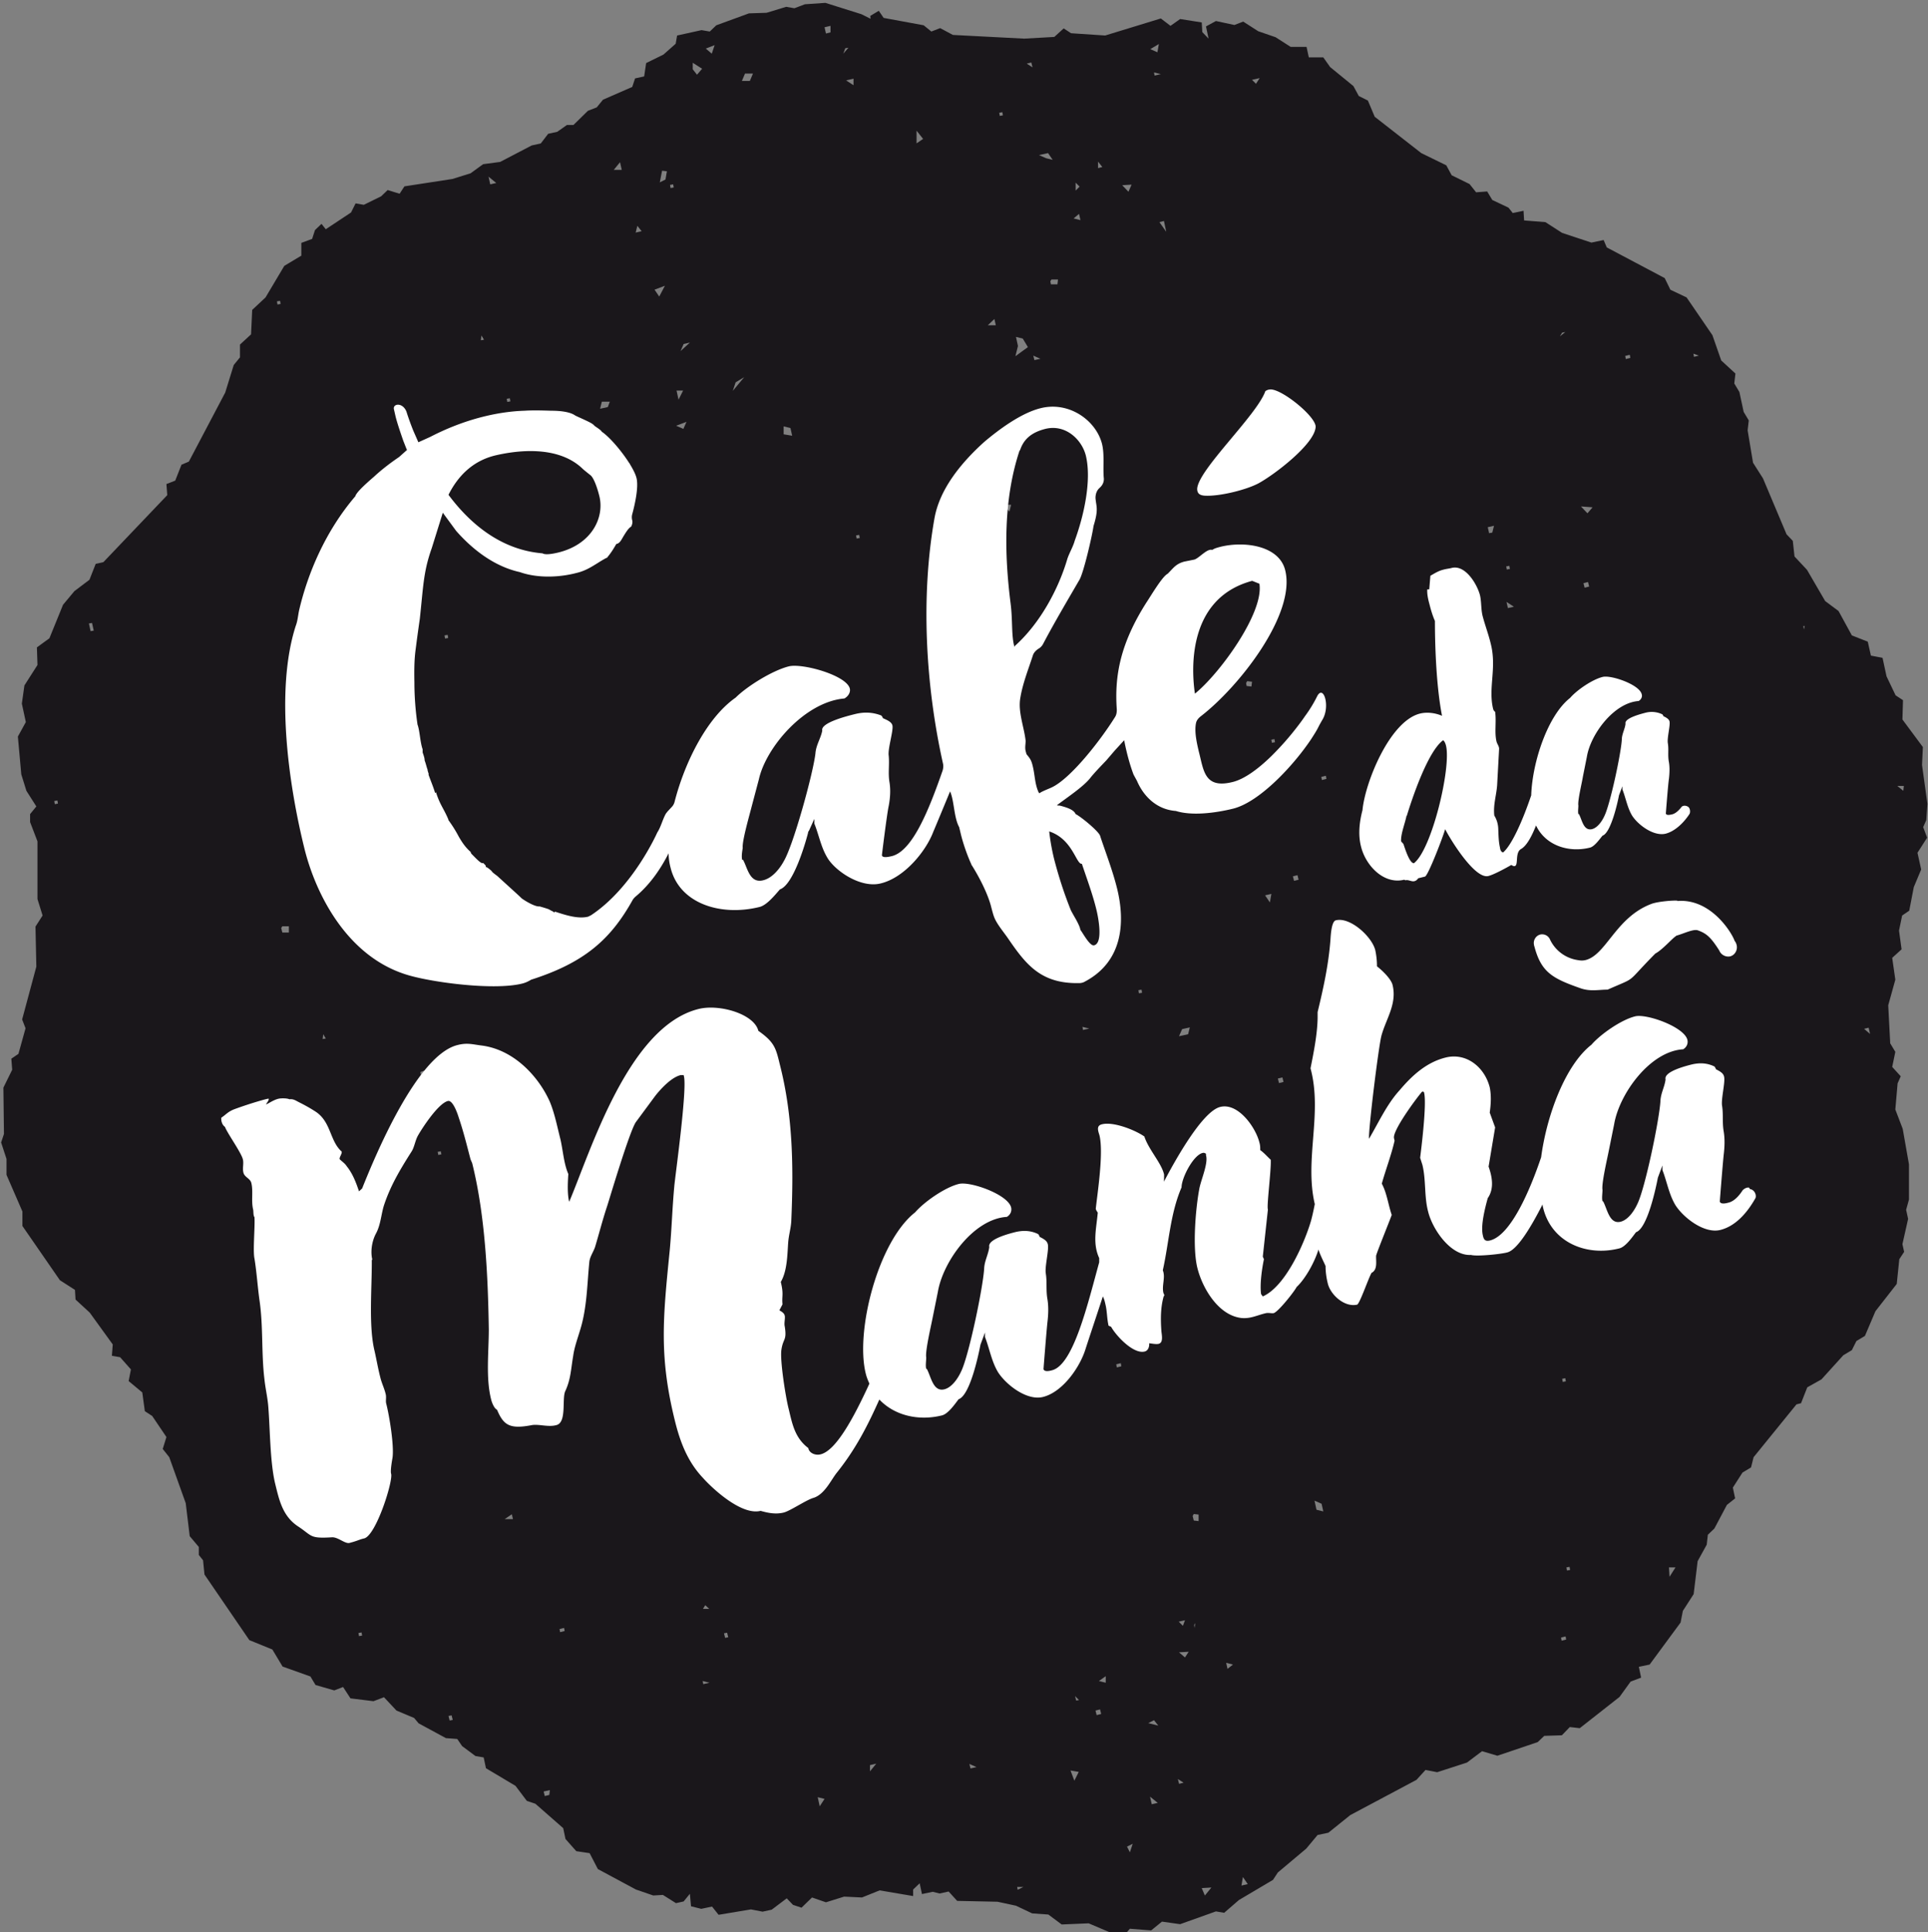 <svg xmlns="http://www.w3.org/2000/svg" viewBox="0 0 67.88 68.02"><rect x="0" y="0" width="67.88" height="68.02" fill="#808080" stroke="none"/><g data-name="Layer_1"><path d="m30.64.56.3-.18.17.25 1.41.26.27.22.31-.12.45.24 2.51.13 1.06-.06.33-.3.26.17 1.2.08 1.96-.6.34.26.34-.24.76.12.02.34.22.23-.09-.43.35-.19.65.14.31-.12.53.34.61.21.53.34H46l.08.37h.51l.24.34.82.67.19.35.32.16.24.57 1.64 1.28.88.43.19.35.63.31.23.29.39-.03.18.3.57.27.15.19.38-.08.02.34.75.06.59.38 1.03.34.43-.09.11.26 2.04 1.08.2.41.57.27.91 1.33.31.89.5.46-.04.35.18.3.15.7.18.3-.04.35.19 1.14.35.55.83 1.97.22.23.06.55.44.47.64 1.1.47.35.47.86.56.22.11.49.41.08.14.65.32.67.26.17-.02.68.72.97-.03.63.19 1.37-.04.57-.11.25.14.37-.34.53.13.59-.26.62-.16.83-.25.17-.11.53.09.66-.33.3.11.77-.25.9.07 1.34.18.3-.11.53.3.33-.11.25-.08.92.26.68.22 1.25v1.24l-.1.36.07.32-.2.89.06.27-.17.26-.09.87-.75.96-.37.87-.3.18-.16.32-.3.18-.77.85-.5.28-.22.56-.16.04-1.51 1.86-.09.36-.3.18-.34.53.08.38-.29.23-.44.83-.23.22-.04.35-.32.58-.14 1.16-.38.59-.08.41-1.09 1.48-.38.08.08.38-.37.14-.39.54-1.4 1.1-.35-.04-.28.29-.62.02-.23.22-1.42.48-.54-.16-.53.4-1.05.34-.41-.08-.32.35-2.33 1.24-.77.62-.38.08-.4.48-1 .84-.17.26-1.2.71-.52.45-.29-.05-1.26.45-.64-.09-.38.31-.75-.06-.18.21-.4-.03-.87-.37-.95.04-.47-.35-.57-.04-.57-.27-.65-.14-1.42-.03-.3-.33-.32.07-.24-.06-.38.08-.08-.38-.23.22v.23l-1.18-.2-.62.25-.63-.03-.64.2-.49-.17-.37.36-.3-.1-.22-.23-.53.4-.32.07-.41-.08-1.14.19-.23-.29-.38.08-.36-.09-.04-.44-.22.27-.27.06-.46-.29-.34.02-.61-.21-1.34-.72-.29-.56-.47-.07-.38-.43-.08-.38-.98-.86-.3-.1-.4-.53-1.04-.62-.08-.38-.29-.05-.47-.35-.17-.25-.4-.03-.96-.52-.16-.19-.62-.26-.44-.47-.37.14-.81-.1-.26-.4-.31.12-.66-.19-.18-.3-.98-.35-.36-.6-.81-.33-1.58-2.31-.05-.5-.15-.19v-.28l-.32-.38-.14-1.16-.58-1.62-.23-.29.13-.42-.5-.74-.26-.17-.09-.66-.48-.4.08-.41-.38-.43-.29-.05.03-.4-.81-1.12-.5-.46-.02-.34-.53-.34-1.32-1.91v-.51l-.56-1.29v-.56l-.19-.58.1-.3-.02-1.63.31-.63-.03-.39.25-.17.25-.9-.12-.31.5-1.86-.03-1.41.25-.39-.18-.58v-2.03l-.26-.68v-.28l.22-.27-.35-.55-.18-.58-.12-1.33.28-.51-.14-.65.09-.64.46-.72-.02-.62.44-.32.48-1.18.4-.48.53-.4.22-.56.27-.06 2.25-2.36-.03-.39.31-.12.22-.56.26-.11 1.28-2.43.3-.97.22-.27v-.45l.39-.36.04-.86.47-.44.66-1.11.6-.36v-.45l.38-.14.1-.31.23-.22.15.19.89-.59.16-.32.29.05.61-.3.23-.22.42.13.17-.26 1.69-.26.64-.2.44-.32.6-.08 1.11-.58.32-.07.26-.34.32-.07.34-.24h.23l.51-.5.31-.12.22-.27 1.03-.45.1-.3.32-.07.07-.47.61-.3.43-.38.05-.29.86-.19.29.05.23-.22 1.15-.42.62-.02.69-.21.29.05.37-.14.72-.05 1.27.4.32.16ZM1.93 28.31l.11-.02-.02-.11-.11.02.02.11Zm1.26-6.09.11-.02-.06-.27-.11.02.06.27Zm9.45 35.38.11-.02-.02-.11-.11.02.02.11Zm3.19 2.97.11-.02-.04-.16-.11.02.04.16Zm-4.47-23.99.11-.02-.09-.15-.02.17ZM9.9 32.67l.04.16h.23v-.22h-.23l-.04.06Zm9.28 30.56.16-.04.02-.17-.22.05.04.16Zm-1.4-9.75h.28l-.04-.17-.25.17Zm-2.35-12.82.11-.02-.02-.11-.11.02.02.11Zm-.6-2.81.16-.04-.05-.12-.14.05.02.11Zm4.89 19.61.16-.04-.02-.11-.16.04.02.11ZM9.77 10.72l.11-.02-.02-.11-.11.02.02.11Zm5.9 11.76.11-.02-.02-.11-.11.02.02.11Zm9.09 36.81.22-.05-.24-.06.02.11Zm-.02-2.65h.23l-.14-.13-.08.13Zm.79 1.02.11-.02-.04-.16-.11.02.04.16Zm-8.6-45.68.11-.02-.09-.15-.02.17Zm.93 2.17.11-.02-.02-.11-.11.02.02.11Zm11 49.44.17-.26-.24-.06.07.32ZM17.47 6.44l-.27-.22.06.27.22-.05Zm13.16 55.92.22-.27-.22.05v.23Zm-9.5-47.97.27-.06.07-.19h-.28l-.06.24Zm.73 2.27.27-.06.05-.29-.26.11-.06.24Zm-.25-10.68h.28l-.06-.27-.22.27Zm2.2 9.01.25.11.11-.25-.37.14Zm10.35 47.27.22-.05-.25-.11.04.16ZM22.37 8.19l.22-.05-.15-.19-.06.24Zm.67 2 .17.25.2-.38-.37.14Zm.85 3.88.16-.32h-.23l.07.32Zm.07-1.71.33-.3-.22.05-.11.25Zm11.85 54.06.02.11.2-.1h-.23Zm-12.58-60 .2-.1.05-.29-.17-.02-.08.41Zm.38.2.11-.02-.02-.11-.11.02.02.11Zm2.19 7.14.4-.48-.3.18-.1.3ZM24.54 2.63l.18-.21-.33-.21v.23l.15.19ZM37.82 62.7l.16-.32-.29-.05.14.37Zm-9.93-47.36-.06-.27-.24-.06v.28l.3.05ZM24.85 1.71l.21.18.1-.3-.31.12Zm13.03 58.16.11-.02-.14-.14.04.16Zm.73.51.16-.04-.04-.16-.16.04.04.16Zm1.17 4.83.1-.3-.2.1.1.2ZM26.12 2.85h.28l.11-.26h-.28l-.11.26Zm12.57 56.33.24.06v-.23l-.24.17Zm-8.53-40.22.11-.02-.02-.11-.11.02.02.11Zm10.38 44.56.22-.05-.27-.22.06.27Zm-.12-2.86.36.09-.15-.19-.2.1Zm1.09 2.14.16-.04-.2-.13.04.16Zm.92 3.92.22-.27-.34.02.11.26Zm-3.11-18.58.16-.04-.02-.11-.16.04.02.11Zm2.53 10.01-.34.02.21.18.13-.2ZM29.08 1.18l.16-.04V.91l-.21.05.05.22Zm12.57 56.05.07-.19-.22.05.14.14ZM30.05 3v-.23l-.26.06.26.17Zm13.66 63.38.22-.05-.17-.25-.05.29ZM29.69 1.89l.18-.21-.11.02-.07.19ZM42.04 57.2l.02.11.02-.17-.04.07Zm-3.91-20.94.22-.05-.24-.06.02.11Zm3.86 17.11.04.16.17.02v-.23l-.17-.02-.04.07Zm1.23 5.38.19-.15-.24-.06.05.22ZM32.25 5.06l.25-.17-.23-.29v.45Zm2.48 10.81.16-.32-.16.04v.28Zm.81 2.14.06-.24h-.28l.22.24Zm-.76-6.56h.28l-.05-.22-.23.22Zm5.32 23.52.11-.02-.02-.11-.11.02.02.11Zm-4.35-22.43.44-.32-.18-.3-.24-.06.07.32-.09.36Zm5.76 23.94.32-.07.06-.24-.27.06-.11.25Zm-5.1-23.8.22-.05-.25-.11.04.16Zm-1.21-8.6.11-.02-.02-.11-.11.02.02.11Zm11.39 49.13-.06-.27-.25-.11.07.32.24.06ZM36.98 9.9l.02.11h.23l.02-.17h-.23l-.04.06Zm.09-4.26-.17-.25-.32.07.25.11.24.06Zm-.72-3.28-.04-.16-.16.04.2.13Zm1.69 5.39-.05-.22-.19.16.24.06Zm-.17-1.04.14-.14-.14-.14v.28Zm7.16 31.42.16-.04-.04-.16-.16.04.04.16ZM38.65 5.92l.16-.04-.15-.19v.23Zm6.11 25.55-.22.05.17.25.05-.29ZM39.85 6.5l-.34.02.22.23.11-.25Zm4.02 17.54.02.11.17.02.02-.17-.17-.02-.04.07Zm1.69 6.97.16-.04-.04-.16-.16.04.04.16Zm-.78-4.86.11-.02-.02-.11-.11.02.02.11ZM41.06 8.16l-.08-.38-.16.04.24.34Zm-.41-5.5.22-.05-.24-.06.02.11Zm-.15-.93.25.11.05-.29-.3.18Zm6.04 25.73.16-.04-.02-.11-.16.04.02.11Zm8.44 30.3.16-.04-.02-.11-.16.04.02.11Zm.19-2.47.11-.02-.02-.11-.11.02.02.11ZM44.22 2.95l.13-.2-.27.06.14.14Zm10.8 45.7.11-.02-.02-.11-.11.02.02.11Zm-.19-5.26.16-.04.02-.17h-.23l.05.21Zm3.95 12.12.21-.33h-.23l.02.33Zm-5.7-34.1.22-.05-.26-.17.05.22Zm-.65-2.64.11-.02.06-.24-.22.05.05.22Zm.62 1.28.11-.02-.02-.11-.11.02.02.11Zm2.74.64.16-.04-.04-.16-.16.04.04.16Zm-.12-2.85.22.23.18-.21-.4-.03Zm-.75-6 .19-.15-.11.02-.08.13Zm2.32.8.16-.04-.02-.11-.16.04.02.11Zm2.41-.08.16-.04-.19-.07.02.11Zm6.19 23.84-.05-.22-.16.04.21.18Zm-2.33-14.24.03-.12h-.05l.02.12Zm3.5 5.68.02-.17h-.23l.21.17Z" style="fill:#1a171b"/><path d="M59.06 31.71c-.08-.02-.7.02-.94.12-1.24.48-1.57 1.79-2.3 1.97-.09.02-.16.02-.27 0a1.29 1.29 0 0 1-.99-.75.302.302 0 0 0-.33-.15c-.16.04-.26.21-.22.37 0 .01 0 .03.01.04.24.93.65 1.14 1.65 1.49.34.11.62.04.93.04 1.09-.48.59-.17 1.68-1.27.26-.14.6-.54.72-.61l.02-.02c.23-.06.59-.24.75-.19.31.11.46.24.76.71.06.15.22.24.38.21.17-.04.28-.23.23-.41a.37.37 0 0 0-.07-.14c-.09-.27-.83-1.5-2.02-1.4Zm2.52 10.1c-.1-.02-.21.07-.23.1-.15.23-.32.39-.5.43-.07.02-.27.07-.3-.04 0-.02.11-1.42.14-1.67.03-.26.04-.52 0-.78-.06-.33-.01-.6-.06-.92-.04-.24.12-.84.07-1.03-.03-.13-.16-.19-.29-.26 0-.04-.04-.07-.04-.09-.26-.13-.52-.14-.79-.08-.2.05-1.01.25-.94.53-.03.26-.17.49-.18.76-.04.67-.54 3.07-.81 3.62-.11.24-.32.56-.59.63-.4.1-.47-.45-.62-.72h-.02c-.03-.12 0-.28 0-.4-.04-.22.17-1.11.22-1.37l.19-.94c.18-1.07 1.26-2.57 2.43-2.64.12-.07.18-.2.15-.33-.11-.46-1.44-.93-1.84-.83-.49.12-1.22.63-1.54 1-.91.71-1.57 2.46-1.77 3.96-.39 1.16-1.07 2.75-1.8 2.93-.16.04-.22-.02-.25-.17-.09-.35.08-.99.17-1.32.23-.33.16-.74.03-1.11l.23-1.38-.19-.52c.04-.28.06-.6 0-.89-.18-.71-.82-1.23-1.55-1.05-.69.17-1.2.65-1.63 1.16-.44.48-.75 1.16-1.07 1.7-.03-.28.34-3.29.44-3.64.16-.58.55-1.11.39-1.77-.05-.22-.38-.53-.55-.66 0-.2-.02-.38-.06-.57-.12-.48-.89-1.18-1.39-1.05-.16.04-.18.57-.19.71-.07.87-.24 1.65-.45 2.52v.21c-.01.57-.14 1.22-.25 1.77.43 1.59-.22 3.2.15 4.78-.05.26-.1.47-.13.58-.23.79-.9 2.32-1.7 2.67l-.06-.08c-.05-.34.03-.9.1-1.23l-.04-.09.18-1.66c-.05-.11.12-1.39.1-1.75-.13-.12-.24-.25-.37-.34 0-.1 0-.17-.03-.27-.13-.53-.75-1.41-1.38-1.25-.65.16-1.65 2-1.98 2.63 0-.04.01-.26 0-.27-.1-.4-.54-.86-.69-1.32-.33-.23-1.09-.53-1.49-.43-.22.05-.13.25-.09.39.15.62-.07 2.02-.13 2.58 0 .04.05.11.07.14-.05.56-.19 1.08.05 1.6v.15c-.41 1.49-.91 3.61-1.66 3.8-.07.02-.27.07-.3-.04 0-.02.11-1.42.14-1.67.03-.26.04-.52 0-.78-.06-.33-.01-.6-.06-.92-.04-.24.12-.84.07-1.03-.03-.13-.16-.19-.29-.26 0-.04-.04-.07-.04-.09-.26-.13-.52-.14-.79-.08-.2.05-1.01.25-.94.53-.03.26-.17.49-.18.76-.04.67-.54 3.07-.81 3.62-.11.24-.32.56-.59.63-.4.1-.47-.45-.62-.72h-.02c-.03-.12 0-.28 0-.4-.04-.22.17-1.11.22-1.37l.19-.94c.18-1.07 1.26-2.57 2.43-2.64.12-.07.18-.2.15-.33-.11-.46-1.44-.93-1.84-.83-.49.12-1.22.63-1.54 1-1.3 1.02-2.11 4.17-1.74 5.67.03.13.08.25.13.36-.56 1.22-1.18 2.36-1.72 2.49-.2.05-.41-.06-.43-.22-.49-.37-.57-.88-.7-1.41-.1-.4-.3-1.66-.25-2.04.06-.43.2-.32.12-.83-.03-.12.02-.28 0-.38-.02-.09-.1-.14-.19-.19l.11-.21c-.03-.3.05-.34-.06-.79.23-.39.23-.97.26-1.38.02-.28.1-.52.11-.78.08-1.83.06-3.63-.38-5.4-.16-.64-.17-.85-.78-1.28-.15-.6-1.38-.95-2.1-.77-2.48.61-3.81 5.03-4.56 6.79-.07-.28-.05-.68-.03-.98-.16-.36-.19-.85-.28-1.23-.11-.43-.2-.9-.37-1.31-.37-.84-1.22-1.82-2.38-1.98-.34-.04-.52-.11-.87-.02-1.43.35-2.9 3.9-3.36 5.05l-.11.1c-.1-.3-.22-.62-.43-.88-.07-.11-.16-.16-.25-.25-.02-.07.09-.19.07-.27-.42-.37-.37-1.04-.91-1.4-.2-.13-.38-.23-.6-.34-.1-.05-.19-.12-.33-.1-.08-.04-.29-.04-.38-.02-.18.04-.37.18-.44.2 0-.03.11-.14.09-.2 0-.02-.61.15-1.21.37-.23.09-.28.18-.46.3 0 .06 0 .11.02.16.01.05.06.13.11.16.08.22.57.9.63 1.14.04.15-.02.31.02.47.04.17.24.2.28.37.07.29-.01.61.06.92.02.07 0 .22.05.28.02.38-.06 1.18 0 1.46.08.49.11 1 .18 1.49.13.9.06 1.85.17 2.75.03.3.1.6.13.9.07.77.06 2.01.25 2.79.14.57.26 1.14.81 1.5.5.33.39.43 1.19.38.21-.01.45.23.61.2.31-.08.34-.12.52-.16.42-.1 1.03-2.03.95-2.28-.03-.1.03-.45.05-.56.06-.43-.11-1.47-.22-1.9-.03-.1.01-.22-.02-.34-.05-.21-.14-.38-.19-.59-.08-.31-.13-.61-.2-.92-.22-.89-.09-2.26-.1-3.22h.02c-.07-.28-.02-.64.12-.91.18-.32.19-.72.3-1.04.23-.68.56-1.23.96-1.86.1-.15.13-.4.23-.57.13-.23.7-1.12 1.05-1.21.18-.04.35.48.38.58.16.47.28.95.41 1.45.02.07.05.11.07.18.45 1.82.55 3.92.58 5.83 0 .78-.11 1.71.08 2.46.02.09.1.32.21.37.23.55.45.69 1.23.54.25-.04.58.08.86 0 .37-.09.19-.92.31-1.19.2-.43.2-.78.28-1.24.04-.3.15-.6.24-.9.25-.79.25-1.63.33-2.42.02-.19.16-.37.21-.55.14-.47.26-.94.42-1.42.09-.28.79-2.64 1.01-2.95l.68-.92c.18-.23.56-.65.89-.73h.11l.01.04c.12.48-.32 3.6-.34 3.88-.07.75-.09 1.5-.16 2.25-.24 2.4-.38 3.74.19 6.03.18.72.44 1.41.98 1.98.32.36 1.35 1.33 2.03 1.16.25.07.52.13.81.06.24-.06.8-.45 1.06-.52.39-.13.61-.63.81-.88.69-.86 1.11-1.71 1.5-2.58.54.57 1.39.76 2.2.56.22-.05.46-.4.59-.57.41-.14.71-1.61.77-1.92l.16-.43v.16c.16.41.23.86.46 1.24.29.45 1.02 1.01 1.58.87.69-.17 1.3-1.04 1.5-1.69.06-.19.33-1 .61-1.85.05.1.07.19.09.28.06.24.05.49.11.75l.09.04c.17.31.78.97 1.18.87.13-.03.17-.18.16-.29.1.01.24.04.33.02.18-.04.11-.32.1-.45-.03-.42-.03-.83.08-1.22.05-.05 0-.08-.01-.13-.06-.26.08-.54-.02-.79.22-.99.26-1.99.66-2.92 0-.33.41-1.13.74-1.21.07-.02.12.03.12.03v.05c.09.29-.19.89-.24 1.21-.13.71-.24 2.06-.06 2.77s.74 1.66 1.55 1.75c.33.03.55-.1.86-.17.09-.02.18.01.27 0 .16-.04.73-.76.81-.92.3-.28.63-.86.77-1.32.06.19.17.4.25.58 0 .21.03.42.08.62.1.4.59.84 1.03.74.09-.02.41-.96.51-1.12.22-.11.15-.41.16-.6 0-.06.48-1.24.55-1.44-.12-.34-.17-.77-.35-1.1.14-.5.33-.99.45-1.51l-.02-.09c-.06-.26.78-1.4.99-1.64.04 0 .06 0 .07.04.1.4-.11 2.05-.14 2.29l.08.25c.13.53.06 1.11.2 1.64.15.62.79 1.57 1.51 1.53.21.06 1.07-.03 1.28-.09.36-.09.86-.94 1.24-1.69 0 .04.01.08.02.12.3 1.23 1.54 1.72 2.68 1.43.22-.05.46-.4.59-.57.41-.14.71-1.61.77-1.92l.16-.43v.16c.16.41.23.86.46 1.24.29.45 1.02 1.01 1.58.87.52-.13.93-.58 1.23-1.11.05-.08 0-.3-.19-.33ZM42.42 17.45c.51.03 1.44-.2 1.88-.43.56-.3 1.99-1.39 2.02-1.99.02-.35-1.14-1.3-1.57-1.32-.09 0-.14.02-.2.06-.3.85-2.37 2.77-2.4 3.44 0 .17.1.23.27.24Zm-28.09-1.61-.28.25c-.31.21-.61.44-.88.69-.43.37-.63.58-.66.69-1.06 1.24-1.68 2.73-1.98 4.02-.04.19-.05.37-.12.55-.73 2.28-.24 5.62.31 7.84.4 1.61 1.51 3.82 3.65 4.45.88.26 3.01.54 4 .3.13-.03.23-.08.33-.14 1.88-.6 2.8-1.42 3.57-2.8a.53.53 0 0 1 .1-.12c.53-.44.9-1 1.17-1.53 0 .18.03.36.07.51.31 1.26 1.76 1.72 3.13 1.38.26-.06.56-.44.72-.62.47-.16.89-1.6.99-1.99 0-.03.01-.05.03-.07l.19-.42v.16c.17.42.24.88.5 1.27.32.46 1.17 1.01 1.84.84.83-.2 1.59-1.13 1.85-1.82.02-.04.55-1.32.59-1.42.15.34.13.91.32 1.26l.06.25c.08.33.23.76.37 1.06 0 .02.01.03.02.04.27.43.57 1.02.68 1.47.03.11.07.28.12.39.1.23.33.5.48.72.63.92 1.16 1.59 2.5 1.56.07 0 .14-.02.19-.05 1.35-.71 1.43-2.1 1.14-3.28-.15-.61-.39-1.23-.59-1.83 0-.02-.02-.05-.03-.07-.12-.19-.67-.64-.84-.72-.06-.15-.29-.23-.56-.3-.02 0-.07 0-.1-.01.35-.27.95-.66 1.19-.98.12-.15.33-.37.55-.6l.3-.35.33-.36s.11.63.33 1.21l.12.22c.23.54.69 1.01 1.37 1.06.57.18 1.4.07 2.01-.08.94-.23 2.15-1.54 2.76-2.46.09-.14.18-.28.24-.4.05-.1.1-.19.16-.29.27-.48.02-1.24-.2-.8a4.7 4.7 0 0 1-.43.7c-.08.12-.17.24-.27.37a10.115 10.115 0 0 1-.91 1.03c-.46.45-.95.81-1.36.91-1 .25-1.02-.41-1.19-1.06-.06-.26-.17-.7-.1-1.02.02-.09.08-.16.15-.22 1.37-1.05 3.37-3.61 2.99-5.15-.21-.87-1.43-1.04-2.28-.83-.11.03-.2.05-.29.11-.18-.06-.46.29-.63.34l-.35.07c-.3.08-.38.22-.59.43-.19.09-.61.81-.74 1-.9 1.41-1.14 2.55-1.05 3.78 0 .09-.01.18-.06.26-.53.85-1.57 2.17-2.23 2.48-.08.04-.4.16-.43.21l-.03-.03c-.14-.3-.13-.61-.21-.93-.05-.21-.09-.26-.22-.42l-.03-.11c-.03-.13 0-.24 0-.36-.05-.47-.27-1.01-.19-1.49.08-.51.28-1.01.44-1.5.03-.11.11-.19.2-.25.07-.04.13-.1.17-.18.39-.74.84-1.5 1.27-2.24.15-.24.46-1.59.5-1.9.19-.61.09-.69.07-.99 0-.13.04-.26.14-.35l.02-.02c.1-.09.15-.22.13-.35-.03-.39.03-.81-.06-1.18-.21-.83-1.16-1.51-2.16-1.26-.69.17-1.47.75-1.99 1.19-.83.75-1.57 1.67-1.75 2.69-.49 2.77-.31 5.9.3 8.63.02.08.01.16-.01.24-.48 1.38-1.06 2.84-1.79 3.02-.09.02-.33.08-.35-.03 0-.02.18-1.48.24-1.74.05-.27.07-.54.03-.81-.06-.34 0-.62-.03-.95-.04-.25.17-.88.13-1.07-.03-.13-.19-.19-.34-.26 0-.04-.04-.07-.05-.09-.31-.12-.61-.13-.93-.05-.24.06-1.22.3-1.15.58-.05.27-.22.51-.24.8-.08.7-.77 3.21-1.11 3.79-.14.26-.4.6-.73.68-.48.12-.55-.44-.71-.72h-.03c-.03-.13 0-.29.02-.42-.03-.23.24-1.16.31-1.44l.26-.98c.25-1.12 1.61-2.72 3.01-2.84.14-.08.22-.22.19-.35-.12-.47-1.68-.9-2.15-.78-.59.15-1.48.71-1.87 1.1-.99.69-1.78 2.23-2.15 3.67a.4.4 0 0 1-.1.18l-.14.15s-.05.06-.07.09c-.12.22-.17.46-.3.66 0 0-.85 1.93-2.33 2.91l-.1.05c-.35.09-.79-.05-1.18-.18v.03h-.02l-.04-.03-.08-.04-.07-.04c-.11-.04-.22-.07-.32-.1-.15.02-.47-.17-.6-.26-.02-.01-.04-.03-.05-.04-.09-.09-.48-.44-.84-.77-.08-.06-.15-.11-.22-.18l.06.04c-.11-.1-.23-.2-.25-.17 0-.04.04-.03-.09-.15-.06.05-.24-.15-.42-.33.01 0-.05-.08 0-.04-.21-.18-.33-.37-.44-.56-.1-.19-.21-.37-.37-.59h.01c-.16-.39-.3-.52-.44-.97l-.03.03c-.06-.21-.16-.44-.24-.67l.02.02-.05-.16h.01c-.03-.06-.06-.21-.11-.34 0-.09-.04-.19-.07-.28v-.11c-.09-.25-.1-.66-.18-.87v-.02.02c-.07-.47-.11-.99-.11-1.48-.01-.51 0-.83.04-1.14.04-.31.08-.62.15-1.1.06-.55.09-.95.14-1.32.05-.37.12-.72.28-1.17l.39-1.25.47.64c.9 1.02 1.74 1.34 2.24 1.45.56.2 1.31.21 2 .03.3-.07.52-.21.73-.34.11-.07.21-.13.32-.19h.02l.02-.03c.1-.12.18-.24.25-.36.02-.03.04-.07.06-.1h.01c.11-.03.16-.13.24-.27.07-.11.15-.25.24-.32l.03-.02.02-.04c.03-.08.03-.14.02-.18a.41.41 0 0 1 0-.22c.09-.33.23-.95.15-1.27-.1-.42-.8-1.34-1.22-1.63-.03-.05-.09-.09-.16-.14-.03-.02-.06-.04-.1-.07-.06-.08-.2-.14-.48-.27-.09-.04-.18-.08-.21-.1-.16-.11-.47-.16-.82-.16-.35-.01-.65-.02-.96 0-.66.02-1.88.18-3.31.92l-.42.19-.18-.41c-.16-.4-.24-.67-.24-.67-.14-.34-.49-.28-.44-.08l.05.22c.06.27.27.86.28.89l.11.28Zm29.76 4.61.25.1c.17 1.02-1.41 3.18-2.27 3.87-.11-.74-.32-3.34 2.01-3.97Zm-6 9.96c.18.54.39 1.1.52 1.65.05.21.24 1.14-.09 1.22-.15.04-.41-.46-.48-.54l-.02-.08c-.08-.22-.22-.42-.32-.62-.24-.6-.43-1.19-.59-1.81a7.71 7.71 0 0 1-.17-.96c.8.26.94 1.11 1.13 1.14Zm-2.18-14.55c.13-.41.42-.64.89-.76.72-.18 1.29.38 1.43.94.21.87-.07 2.12-.39 2.99-.06.22-.19.43-.26.64-.31 1.06-.96 2.28-1.86 3.08v.04c-.12-.41-.06-.93-.14-1.55-.22-1.74-.26-3.65.32-5.39Zm-18.5.18c.75-.18 2.21-.38 3.09.45.06.06.13.11.2.17.03.02.06.05.09.07.1.08.22.37.31.73.19.75-.26 1.7-1.44 1.99-.29.07-.48.08-.56.03-1.46-.12-2.55-1.04-3.31-2.06.32-.64.83-1.18 1.62-1.38Zm32.07 14.95c.11-.03.22.06.32.03.05-.01.1-.05.13-.1l.24-.06c.11-.03.64-1.41.71-1.67.17.34 1.04 1.77 1.52 1.65.2-.05.62-.28.81-.39.03.02.08.05.12.04.14-.03 0-.47.22-.6.2-.11.38-.45.53-.83.33.7 1.14.97 1.9.78.16-.04.34-.3.44-.42.3-.1.54-1.2.58-1.42l.12-.32v.11c.12.3.17.63.34.92.21.33.76.74 1.18.64.32-.08.63-.37.84-.69.04-.06.03-.21-.05-.26-.1-.06-.19-.03-.22 0-.11.14-.22.24-.34.27-.05.01-.2.05-.22-.03 0-.01.08-1.05.11-1.23.02-.19.03-.38 0-.57-.05-.25 0-.44-.04-.68-.03-.18.09-.62.06-.76-.02-.09-.12-.14-.22-.19 0-.03-.03-.05-.03-.06a.862.862 0 0 0-.59-.06c-.15.04-.76.19-.71.39-.02.19-.13.36-.13.56-.03.5-.41 2.27-.61 2.68-.08.18-.24.42-.44.47-.3.07-.35-.33-.46-.53h-.02c-.02-.09 0-.21 0-.3-.03-.17.13-.82.16-1.02l.14-.7c.13-.79.95-1.9 1.82-1.96.09-.05.14-.15.11-.24-.08-.34-1.07-.68-1.37-.61-.37.09-.92.47-1.15.74-.78.61-1.33 2.24-1.37 3.43-.29.86-.68 1.75-.99 2.01-.08-.02-.1-.1-.11-.17-.05-.22-.05-.43-.06-.65a.95.95 0 0 0-.14-.48c-.04-.38.07-.69.1-1.06l.07-1.29c0-.09-.07-.17-.09-.25-.08-.32 0-.7-.05-1.05a.183.183 0 0 1-.07-.1c-.18-.74.13-1.43-.08-2.28-.08-.34-.2-.65-.29-.99-.06-.24-.04-.49-.09-.72-.09-.38-.52-1.12-1.02-.97-.09.02-.19.03-.29.06-.16.04-.3.13-.44.21l-.04.48h-.07c-.01.17.03.35.08.53.05.2.11.4.19.58 0 1.01.06 2.37.25 3.34-.23-.1-.52-.14-.77-.08-1.07.26-1.94 2.43-2.03 3.4-.11.42-.16.87-.05 1.29.16.65.79 1.34 1.52 1.16Zm.05-2.27c.19-.62.74-2.27 1.28-2.66.05.04.08.11.1.19.19.77-.5 3.66-1.13 4.14-.16 0-.32-.54-.37-.68l-.08-.09c-.02-.25.14-.64.19-.9Z" style="fill:#fff"/></g></svg>